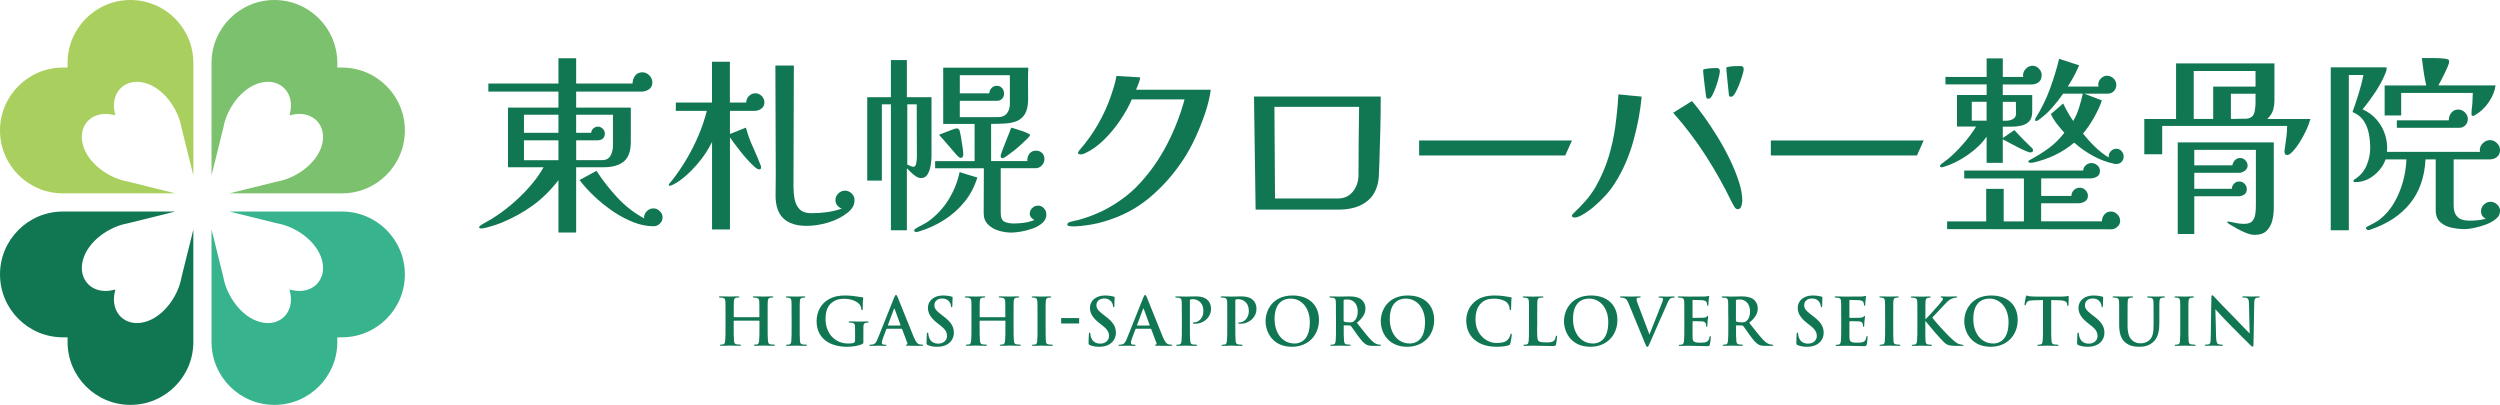 <svg height="128.49" viewBox="0 0 793.38 128.49" width="793.38" xmlns="http://www.w3.org/2000/svg"><g fill="#117752"><path d="m207.03 26.2c0 .9-.35 1.6-1.04 2.11s-1.47.76-2.32.76h-20.83v5.07h17.35v10.88c0 2.93-.74 5.01-2.23 6.23s-3.64 1.83-6.45 1.83h-8.67v20.72h-5.62v-16.62c-2.48 3.22-5.2 5.9-8.16 8.04-2.95 2.14-6.3 3.98-10.05 5.53-.41.16-1.04.39-1.89.67-.86.29-1.7.54-2.54.76s-1.46.34-1.86.34c-.12 0-.27-.03-.43-.09s-.24-.17-.24-.34c0-.2.28-.48.86-.83.57-.35 1.17-.69 1.8-1.04s1.05-.58 1.25-.7c2.12-1.3 4.2-2.82 6.26-4.55s3.98-3.61 5.77-5.62c1.79-2.02 3.3-4.1 4.52-6.26h-11.3v-18.95h16.01v-5.07h-22.24v-2.57h22.24v-8.01h5.62v8.01h17.9c0-.94.28-1.76.82-2.48.55-.71 1.31-1.07 2.29-1.07.86 0 1.6.33 2.23.98s.95 1.41.95 2.26zm-29.81 15.95v-5.74h-10.94v5.74zm0 8.68v-6.29h-10.94v6.29zm17.29-14.42h-11.67v5.74h4.77c.04-.57.28-1.04.7-1.41.43-.37.91-.55 1.44-.55.57 0 1.08.22 1.53.67s.67.96.67 1.53c0 .69-.21 1.22-.64 1.59s-.99.55-1.68.55h-6.78v6.29h8.19c1.3 0 2.21-.48 2.72-1.44s.76-1.99.76-3.09v-9.9zm15.76 32.57c0 .77-.29 1.44-.86 1.99s-1.24.83-2.02.83c-2.12 0-4.3-.45-6.54-1.34-2.24-.9-4.42-2.08-6.54-3.54-2.12-1.47-4.07-3.06-5.87-4.77-1.79-1.71-3.3-3.38-4.52-5.01l5.38-2.93c1.91 2.97 4.13 5.82 6.66 8.53 2.52 2.71 5.36 4.9 8.49 6.57 0-.04-.01-.08-.03-.12s-.03-.08-.03-.12c0-.77.29-1.46.89-2.05.59-.59 1.27-.89 2.05-.89s1.46.29 2.05.86.89 1.24.89 2.02z"/><path d="m242.59 32.5c0 .86-.33 1.52-.98 1.99s-1.38.7-2.2.7h-7.76v7.33c.86-.33 1.7-.66 2.54-1.01.83-.35 1.68-.68 2.53-1.01.57 2.12 1.31 4.18 2.23 6.17.92 2 1.76 4.01 2.54 6.05.04.08.06.2.06.37 0 .45-.2.67-.61.67-.37 0-.88-.28-1.53-.86-.65-.57-1.37-1.29-2.17-2.17-.79-.88-1.57-1.79-2.32-2.75s-1.43-1.83-2.02-2.63c-.59-.79-1.01-1.37-1.25-1.74v29.21h-5.68v-27.75c-.29.57-.59 1.14-.92 1.71s-.67 1.14-1.04 1.71c-.73 1.14-1.67 2.37-2.81 3.7-1.14 1.32-2.35 2.55-3.64 3.67-1.28 1.12-2.56 2.01-3.82 2.66-.16.08-.37.17-.61.28-.24.1-.45.15-.61.15-.2 0-.31-.08-.31-.24s.17-.44.52-.82c.35-.39.58-.66.7-.83 1.59-2.04 3.09-4.27 4.52-6.69s2.69-4.94 3.79-7.55 1.95-5.15 2.57-7.64h-9.84v-2.63h11.48v-12.96h5.68v12.96h5.19c0-.81.29-1.51.86-2.08s1.24-.86 2.02-.86 1.45.29 2.02.86.86 1.24.86 2.02zm28.59 30.99c0 .86-.19 1.6-.58 2.23s-.91 1.21-1.56 1.74c-1.75 1.39-3.81 2.43-6.17 3.15-2.36.71-4.66 1.07-6.9 1.07-3.22 0-5.66-.79-7.33-2.35-1.67-1.57-2.51-3.98-2.51-7.24 0-1.18 0-2.36.03-3.54.02-1.18.03-2.36.03-3.54 0-5.7-.02-11.41-.06-17.11s-.06-11.41-.06-17.11h5.86c0 6.4-.02 12.79-.06 19.19s-.06 12.79-.06 19.19c0 1.39.12 2.73.37 4.03.24 1.3.77 2.37 1.59 3.21.81.84 2.08 1.25 3.79 1.25s3.26-.11 4.89-.34c1.63-.22 3.2-.6 4.7-1.13-.57-.2-1.05-.54-1.44-1.01s-.58-1.03-.58-1.68c0-.81.31-1.52.92-2.11s1.3-.89 2.08-.89c.81 0 1.53.3 2.14.89s.92 1.29.92 2.11z"/><path d="m295.62 49.61c0 .69-.08 1.59-.24 2.69s-.48 2.08-.95 2.93-1.19 1.28-2.17 1.28c-.49 0-1.02-.18-1.59-.55s-1.11-.8-1.62-1.31-.93-.93-1.25-1.25v19.68h-5.07v-39.97h-2.87v24.2h-4.64v-26.46h7.51v-11.79h5.07v11.79h7.82zm-4.64 0c0-2.77-.01-5.53-.03-8.28s-.03-5.49-.03-8.22h-2.99v19.13c.2.08.51.21.92.4.41.18.73.28.98.28.41 0 .68-.22.82-.67s.23-.94.27-1.47.06-.92.06-1.16zm19.18 6.72c-.9 2.93-2.27 5.53-4.12 7.79s-4.02 4.18-6.51 5.75c-2.48 1.57-5.17 2.78-8.06 3.64-.12.04-.23.07-.34.09-.1.02-.21.03-.34.03s-.27-.03-.43-.09-.24-.17-.24-.34c0-.24.12-.45.37-.61.24-.16.45-.29.61-.37.57-.33 1.16-.64 1.77-.95s1.18-.64 1.71-1.01c2.61-1.87 4.75-4.18 6.45-6.91 1.69-2.73 2.86-5.64 3.51-8.74.94.33 1.87.62 2.81.89s1.87.54 2.81.82zm21.93 11.67c0 1.06-.42 1.97-1.25 2.72-.84.75-1.87 1.35-3.12 1.8-1.24.45-2.47.77-3.7.98-1.22.2-2.24.31-3.05.31-1.26 0-2.58-.19-3.94-.58-1.37-.39-2.51-1.04-3.45-1.96s-1.41-2.13-1.41-3.64c0-2.4 0-4.79.03-7.15.02-2.36.03-4.73.03-7.09h-15.46v-2.26h12.52v-11.8h-9.96v-17.85h27c-.08 1.47-.11 2.93-.09 4.4s.03 2.91.03 4.34v1.53c-.04 1.96-.39 3.45-1.04 4.49s-1.52 1.77-2.6 2.2-2.31.68-3.7.76c-1.38.08-2.85.12-4.4.12v11.8h11.55s-.06-.14-.06-.31c0-.81.24-1.52.73-2.11s1.16-.89 2.02-.89c.77 0 1.42.24 1.92.73.51.49.76 1.14.76 1.96 0 .73-.28 1.4-.82 1.99-.55.59-1.21.89-1.99.89h-11.06v14.18c0 1.47.39 2.39 1.16 2.78s1.79.58 3.05.58c1.06 0 2.15-.08 3.27-.24s2.19-.45 3.21-.86c-.41-.2-.75-.48-1.04-.82-.29-.35-.43-.74-.43-1.19 0-.69.26-1.29.79-1.8s1.14-.76 1.83-.76c.73 0 1.35.28 1.86.82.51.55.76 1.19.76 1.93zm-26.39-19.01c0 .24-.05.49-.15.73s-.32.37-.64.37c-.24 0-.43-.06-.55-.18-.41-.33-.78-.7-1.13-1.13s-.7-.85-1.07-1.25c-.69-.81-1.38-1.62-2.08-2.41-.69-.8-1.39-1.58-2.08-2.35.33-.12.9-.35 1.71-.67.81-.33 1.61-.63 2.38-.92.77-.28 1.28-.43 1.53-.43.45 0 .75.24.92.73.12.41.28 1.13.46 2.17s.35 2.08.49 3.12.21 1.78.21 2.23zm14.78-25.12h-15.88v5.74h9.35c.04-.65.28-1.21.73-1.68s1-.7 1.65-.7c.69 0 1.25.24 1.68.73s.64 1.08.64 1.77c0 .61-.2 1.14-.61 1.59s-.94.67-1.59.67h-11.85v5.19h12.1c1.26 0 2.21-.4 2.84-1.19s.95-1.8.95-3.02v-9.11zm6.41 19.01c0 .16-.27.51-.79 1.04s-1.18 1.15-1.95 1.86-1.59 1.41-2.44 2.08c-.86.67-1.61 1.23-2.26 1.68s-1.08.67-1.28.67c-.41 0-.61-.24-.61-.73 0-.16.14-.65.43-1.47.28-.81.64-1.74 1.07-2.78s.81-2.01 1.16-2.9c.35-.9.58-1.51.7-1.83.2.04.62.16 1.25.37.63.2 1.31.43 2.05.67.73.24 1.36.49 1.89.73s.79.45.79.61z"/><path d="m384.24 28.47c-.3 2.31-.9 4.8-1.8 7.48-.9 2.67-1.95 5.29-3.14 7.86-1.2 2.57-2.44 4.81-3.72 6.74-3.12 4.75-6.76 8.85-10.9 12.29-4.15 3.44-9 5.96-14.56 7.54-1.15.34-2.34.62-3.56.83s-2.43.39-3.62.51c-.43.04-.87.07-1.31.1-.45.02-.91.03-1.38.03-.17 0-.47-.03-.9-.1-.43-.06-.64-.25-.64-.55 0-.21.11-.39.32-.51.21-.13.41-.21.58-.26.43-.13.88-.25 1.35-.35s.92-.2 1.35-.29c2.61-.73 5.11-1.67 7.51-2.82 2.09-1.03 4.17-2.28 6.22-3.75s3.87-3.07 5.45-4.78c3.51-3.76 6.46-7.96 8.85-12.58s4.25-9.39 5.58-14.31h-16.74c-.9 2.1-2.12 4.29-3.66 6.58s-3.27 4.37-5.19 6.26c-1.92 1.88-3.96 3.32-6.09 4.3-.51.21-.98.32-1.41.32-.09 0-.22-.03-.42-.1-.19-.06-.29-.16-.29-.29 0-.21.05-.39.16-.51s.2-.28.29-.45c4.49-5.13 7.85-10.95 10.07-17.45.34-.98.66-1.99.96-3.02s.53-2.05.71-3.08l7.57.45c-.13.68-.32 1.36-.58 2.02s-.51 1.29-.77 1.89h23.73z"/><path d="m438.18 30.65c0 3.59-.04 7.18-.13 10.75s-.19 7.13-.32 10.68c-.04 1.24-.1 2.51-.16 3.82s-.31 2.56-.74 3.75c-.6 1.67-1.51 3.01-2.73 4.01-1.22 1.01-2.6 1.73-4.14 2.18s-3.14.67-4.81.67h-26.68l-.51-35.87h40.22zm-33.74 3.27.19 29.07h19.88c2.1 0 3.72-.75 4.88-2.25 1.15-1.5 1.73-3.23 1.73-5.2 0-3.59.02-7.19.06-10.78s.09-7.21.13-10.84h-26.88z"/><path d="m498.86 44.58-2.12 4.75h-46.38v-4.75h48.49z"/><path d="m520.99 30.65c-.43 4.66-1.33 9.42-2.69 14.28-1.37 4.86-3.31 9.27-5.84 13.25-.9 1.41-1.91 2.73-3.05 3.95-1.13 1.22-2.32 2.36-3.56 3.43-.38.34-.96.79-1.73 1.35s-1.56 1.05-2.37 1.48-1.48.64-1.99.64c-.17 0-.36-.03-.58-.1-.21-.06-.32-.2-.32-.42 0-.17.05-.32.16-.45s.2-.23.29-.32c1.37-1.28 2.66-2.62 3.88-4.01s2.3-2.9 3.24-4.52c1.75-3.12 3.11-6.27 4.07-9.43s1.67-6.38 2.12-9.66c.45-3.27.78-6.66.99-10.17l7.38.71zm31.94 32.98c0 .43-.1.99-.29 1.7s-.59 1.06-1.19 1.06c-.43 0-.79-.28-1.09-.83-.3-.56-.54-.98-.71-1.28-2.48-5.13-5.26-10.1-8.34-14.89s-6.52-9.32-10.33-13.6l5.97-3.72c1.15 1.33 2.44 2.97 3.85 4.94s2.83 4.12 4.27 6.45c1.43 2.33 2.74 4.72 3.91 7.15 1.18 2.44 2.13 4.78 2.85 7.03.73 2.25 1.09 4.25 1.09 6zm-7.12-41c0 .34-.12.98-.35 1.92s-.53 1.94-.9 2.98c-.36 1.05-.75 1.95-1.15 2.69-.41.75-.8 1.12-1.19 1.12s-.62-.13-.71-.38c-.04-.09-.12-.53-.22-1.35-.11-.81-.22-1.74-.35-2.79s-.24-2-.32-2.86c-.09-.86-.13-1.37-.13-1.54 0-.34.19-.51.58-.51.6-.13 1.23-.21 1.89-.26.66-.04 1.29-.06 1.89-.06.64 0 .96.34.96 1.03zm7.57-.71c0 .34-.14.98-.42 1.93-.28.94-.62 1.94-1.03 2.98-.41 1.05-.83 1.96-1.28 2.73s-.87 1.15-1.25 1.15-.62-.13-.71-.39c0-.04-.04-.47-.13-1.28s-.18-1.75-.29-2.82-.2-2.04-.29-2.92-.13-1.4-.13-1.57c0-.34.19-.51.58-.51.64-.13 1.3-.2 1.99-.23.68-.02 1.37-.03 2.05-.03.6 0 .9.32.9.96z"/><path d="m610.48 44.58-2.12 4.75h-46.38v-4.75h48.49z"/><path d="m647.92 23.94c0 .94-.32 1.65-.95 2.14s-1.4.73-2.29.73h-9.1v3.36h9.35v5.26c0 1.34-.31 2.35-.92 3.02s-1.4 1.13-2.35 1.37c-.96.24-1.98.37-3.05.37h-3.02v3.61l3.67-2.51c.81.9 1.65 1.78 2.51 2.66s1.73 1.74 2.63 2.6c.2.16.39.34.55.52s.24.42.24.7c0 .2-.09.36-.28.46-.18.1-.38.15-.58.15-.24 0-.77-.17-1.59-.52s-1.71-.77-2.69-1.28-1.88-.99-2.72-1.44-1.42-.75-1.74-.92v7.46h-5.13v-8.31c-1.02 1.47-2.29 2.84-3.82 4.13-1.53 1.28-3.16 2.4-4.89 3.36s-3.45 1.68-5.16 2.17c-.08.04-.2.06-.37.06-.37 0-.55-.12-.55-.37 0-.16.05-.29.15-.4l.28-.28c.37-.29.74-.57 1.13-.86.39-.28.76-.57 1.13-.86 1.55-1.3 3.14-2.89 4.77-4.77 1.63-1.87 2.95-3.67 3.97-5.38h-6.05v-10.02h9.41v-3.36h-13.07v-2.38h13.07v-5.87h5.13v5.87h6.48c0-.08-.01-.16-.03-.24s-.03-.16-.03-.24c0-.81.31-1.53.92-2.14s1.3-.92 2.08-.92c.81 0 1.51.32 2.08.95s.86 1.34.86 2.11zm24.93 46.08c0 .77-.3 1.43-.89 1.96s-1.25.79-1.99.79c-8.67 0-17.35-.01-26.02-.03s-17.35-.03-26.03-.03v-2.45h12.4v-10.33h5.56v10.33h6.41v-13.63h-18.94v-2.51h37.76c.04-.69.33-1.26.86-1.71s1.12-.67 1.77-.67c.69 0 1.31.24 1.86.73s.82 1.08.82 1.77c0 .86-.33 1.47-.98 1.83-.65.37-1.34.55-2.08.55h-15.58v5.56h9.59c0-.73.26-1.35.79-1.86s1.14-.76 1.83-.76 1.3.25 1.83.76.79 1.11.79 1.8c0 .82-.32 1.42-.95 1.8-.63.39-1.31.58-2.05.58h-11.85v5.74h19.3c0-.82.25-1.54.76-2.17s1.21-.95 2.11-.95c.73 0 1.39.29 1.99.86.59.57.89 1.24.89 2.02zm-42.4-31.72v-5.99h-4.7v5.99zm9.35-2.38c0-.61-.01-1.21-.03-1.8s-.03-1.19-.03-1.8h-4.15v5.99h1.1c.73 0 1.44-.17 2.11-.52s1.01-.97 1.01-1.86zm34.15 13.81c0 .65-.22 1.2-.67 1.65s-1 .67-1.65.67h-.31c-.12 0-.22-.02-.31-.06-2.36-.49-4.63-1.33-6.81-2.54-2.18-1.2-4.17-2.6-5.96-4.19-1.87 1.59-3.92 2.91-6.14 3.97s-4.53 1.85-6.93 2.38c-.12 0-.23.01-.34.03-.1.02-.21.03-.34.03-.08 0-.23-.02-.46-.06-.22-.04-.34-.14-.34-.31s.09-.31.28-.43.34-.2.46-.24c2.16-1.18 4.1-2.4 5.83-3.67 1.73-1.26 3.35-2.87 4.86-4.83-.81-.9-1.61-1.84-2.38-2.84s-1.4-2.03-1.89-3.09l3.91-3.36c.45.98.94 1.93 1.47 2.84.53.92 1.1 1.82 1.71 2.72.77-1.34 1.39-2.76 1.86-4.25s.86-2.96 1.19-4.43h-6.23c-1.06 1.51-2.23 2.99-3.51 4.46s-2.68 2.73-4.18 3.79c-.16.08-.31.17-.43.28-.12.1-.29.15-.49.15s-.31-.12-.31-.37c0-.2.08-.43.24-.67 1.79-2.89 3.27-5.91 4.43-9.04 1.16-3.14 2.15-6.36 2.96-9.66l6.35 2.08c-.98 2.28-2.18 4.52-3.6 6.72h9.77c-.08-.24-.12-.43-.12-.55 0-.77.29-1.45.86-2.02s1.22-.86 1.95-.86c.77 0 1.46.29 2.05.86s.89 1.24.89 2.02-.25 1.44-.76 1.99-1.17.82-1.99.82h-7.45l5.62 2.14c-.57 1.71-1.42 3.54-2.53 5.5-1.12 1.96-2.27 3.63-3.45 5.01 1.1 1.43 2.35 2.82 3.76 4.19 1.4 1.37 2.88 2.52 4.43 3.45-.04-.04-.06-.14-.06-.31 0-.69.24-1.28.73-1.77s1.06-.73 1.71-.73 1.2.25 1.65.76.67 1.09.67 1.74z"/><path d="m733.21 37.75c-.29 1.1-.73 2.3-1.34 3.61-.61 1.3-1.29 2.56-2.05 3.76-.75 1.2-1.54 2.23-2.35 3.09-.2.2-.45.42-.73.64-.29.23-.59.34-.92.34s-.55-.12-.67-.37c-.12-.24-.18-.51-.18-.79 0-.08 0-.16.03-.24.02-.08.03-.14.03-.18.16-1.3.34-2.59.52-3.85s.28-2.53.28-3.79h-39.65v8.98h-5.68v-11.18h10.08v-17.66h31.22v11.55c0 1.26-.14 2.36-.43 3.3s-.9 1.87-1.83 2.81h13.68zm-11.61 28.23c0 1.34-.16 2.68-.49 4s-.93 2.41-1.8 3.27c-.88.86-2.15 1.28-3.82 1.28-.77 0-1.65-.19-2.63-.58s-1.94-.85-2.9-1.37c-.96-.53-1.76-1-2.41-1.41-.08-.08-.22-.18-.43-.31-.2-.12-.31-.24-.31-.37s.1-.18.31-.18c.08 0 .16 0 .24.03.08.02.16.03.24.03.77.16 1.54.32 2.29.46s1.52.21 2.29.21c1.22 0 2.09-.3 2.6-.89s.82-1.33.95-2.23c.12-.9.18-1.79.18-2.69v-17.66h-19.55v4.89h12.1c.08-.61.35-1.15.79-1.62.45-.47 1-.7 1.65-.7s1.21.24 1.68.73.7 1.06.7 1.71-.3 1.19-.89 1.62-1.19.64-1.8.64h-14.23v5.07h11.91c.04-.65.28-1.2.73-1.65s1-.67 1.65-.67 1.21.24 1.68.73.7 1.06.7 1.71c0 .77-.27 1.34-.82 1.71s-1.17.55-1.86.55h-13.99v11.98h-5.25v-29.09h30.48v20.78zm-5.8-38.5v-4.95h-19.61v15.22h6.17v-10.27zm0 2.26h-7.82v8.01c.53 0 1.06 0 1.59-.03.53-.02 1.06-.03 1.59-.03h1.34c.45 0 .88-.06 1.28-.18.94-.33 1.51-.99 1.71-1.99s.31-1.93.31-2.78v-2.99z"/><path d="m793.38 67.03c0 .94-.44 1.76-1.31 2.47-.88.71-1.94 1.3-3.21 1.77-1.26.47-2.5.83-3.73 1.07-1.22.24-2.18.37-2.87.37-1.34 0-2.73-.14-4.15-.43-1.43-.29-2.64-.87-3.63-1.74-1-.88-1.5-2.15-1.5-3.82v-16.13h-3.24c-.29 5.66-1.94 10.34-4.95 14.03s-7.17 6.43-12.46 8.22c-.08.04-.2.08-.37.12-.16.04-.29.06-.37.06-.16 0-.33-.06-.49-.18s-.24-.27-.24-.43.05-.29.15-.37.21-.14.34-.18c.65-.33 1.3-.66 1.95-1.01s1.26-.72 1.83-1.13c1.87-1.47 3.42-3.25 4.64-5.35s2.16-4.34 2.81-6.72 1.02-4.74 1.1-7.06h-6.6c-.73 2-1.99 3.7-3.76 5.1-1.77 1.41-3.74 2.11-5.9 2.11-.37 0-.55-.1-.55-.31s.09-.38.28-.52c.18-.14.36-.25.52-.34 1.55-1.06 2.69-2.47 3.42-4.25.73-1.77 1.1-3.58 1.1-5.41 0-1.55-.14-3.07-.43-4.55-.29-1.49-.82-2.84-1.62-4.06-.79-1.22-1.99-2.16-3.57-2.81.69-1.91 1.34-3.85 1.95-5.81s1.12-3.93 1.53-5.93h-4.64v49.26h-5.74v-51.7h17.72v.73c0 .08-.05.27-.15.55s-.17.47-.21.55c-.77 1.96-1.84 3.96-3.21 6.02s-2.72 3.88-4.06 5.47c1.75.77 3.24 1.86 4.46 3.27s2.12 2.99 2.69 4.77c.57 1.77.77 3.6.61 5.47h29.51c-.04-.12-.06-.31-.06-.55 0-.86.33-1.6.98-2.23s1.4-.95 2.26-.95 1.55.32 2.2.95.98 1.37.98 2.23-.32 1.61-.95 2.14-1.4.79-2.29.79h-11.48v14.67c0 3.18 1.63 4.77 4.89 4.77.9 0 1.79-.04 2.69-.12s1.77-.24 2.63-.49c-1.02-.49-1.53-1.28-1.53-2.38 0-.81.31-1.52.92-2.11s1.3-.89 2.08-.89c.81 0 1.53.3 2.14.89s.92 1.29.92 2.11zm-1.41-39.91c-.24 1.79-.97 3.57-2.17 5.32s-2.6 3.08-4.18 3.97c-.12.08-.24.16-.37.24-.12.08-.27.12-.43.12-.29 0-.44-.1-.46-.31-.02-.2-.03-.39-.03-.55 0-.33.02-.67.06-1.04s.08-.73.12-1.1c.08-.69.13-1.41.15-2.14s.05-1.45.09-2.14h-22.73v7.15h-5.25v-9.53h13.2c-.33-1.43-.6-2.87-.82-4.34s-.42-2.91-.58-4.34h4.06c1.08 0 2.15.06 3.21.18.33.04.64.11.95.21s.46.36.46.76c0 .29-.14.77-.43 1.47-.29.69-.62 1.44-1.01 2.23s-.76 1.54-1.13 2.23-.65 1.22-.86 1.59h18.14zm-8.8 10.69c0 .77-.27 1.43-.79 1.96s-1.18.79-1.95.79h-19.79v-2.38h16.49c0-.9.26-1.69.79-2.38s1.26-1.04 2.2-1.04c.81 0 1.53.31 2.14.92s.92 1.32.92 2.14z"/><path d="m240.87 100.66c.06 0 .12-.04.12-.15v-.44c0-3.16 0-3.74-.04-4.4-.04-.71-.21-1.04-.89-1.18-.17-.04-.52-.06-.81-.06-.23 0-.35-.04-.35-.19s.14-.19.44-.19c1.12 0 2.43.06 2.99.06.5 0 1.81-.06 2.62-.06.29 0 .44.04.44.19s-.12.19-.37.19c-.17 0-.35.02-.6.06-.56.1-.73.46-.77 1.18-.04.66-.04 1.25-.04 4.4v3.65c0 1.91 0 3.55.1 4.44.06.58.19 1.04.81 1.12.29.04.75.08 1.06.08.23 0 .33.06.33.17 0 .15-.17.21-.41.21-1.35 0-2.66-.06-3.24-.06-.48 0-1.78.06-2.59.06-.29 0-.44-.06-.44-.21 0-.1.08-.17.33-.17.31 0 .56-.04.75-.08.42-.08.52-.54.6-1.14.1-.87.1-2.51.1-4.42v-1.83c0-.08-.06-.12-.12-.12h-7.93c-.06 0-.12.02-.12.12v1.83c0 1.91 0 3.55.1 4.44.06.58.19 1.04.81 1.12.29.04.75.08 1.06.08.23 0 .33.06.33.17 0 .15-.17.21-.41.21-1.35 0-2.66-.06-3.24-.06-.48 0-1.78.06-2.62.06-.27 0-.41-.06-.41-.21 0-.1.08-.17.33-.17.31 0 .56-.04.75-.08.41-.08.52-.54.6-1.14.1-.87.1-2.51.1-4.42v-3.65c0-3.16 0-3.74-.04-4.4-.04-.71-.21-1.04-.89-1.18-.17-.04-.52-.06-.81-.06-.23 0-.35-.04-.35-.19s.15-.19.44-.19c1.12 0 2.43.06 2.99.06.5 0 1.81-.06 2.61-.06.29 0 .44.04.44.19s-.19.19-.37.19c-.17 0-.44.02-.6.04-.56.08-.73.48-.77 1.2-.04.66-.04 1.25-.04 4.4v.44c0 .1.06.15.12.15h7.93z"/><path d="m251.21 100.08c0-3.16 0-3.74-.04-4.4-.04-.71-.25-1.06-.71-1.16-.23-.06-.5-.08-.75-.08-.21 0-.33-.04-.33-.21 0-.12.17-.17.5-.17.79 0 2.1.06 2.7.06.52 0 1.74-.06 2.53-.06.27 0 .44.04.44.17 0 .17-.12.21-.33.21s-.37.02-.62.06c-.56.1-.73.46-.77 1.18-.04.66-.04 1.25-.04 4.4v3.65c0 2.01 0 3.65.08 4.55.06.56.21.93.83 1.02.29.04.75.08 1.06.08.23 0 .33.06.33.17 0 .15-.17.21-.39.21-1.37 0-2.68-.06-3.24-.06-.48 0-1.78.06-2.61.06-.27 0-.41-.06-.41-.21 0-.1.08-.17.33-.17.31 0 .56-.04.75-.08.41-.08.54-.44.6-1.04.1-.87.1-2.51.1-4.53v-3.65z"/><path d="m274.01 108.37c0 .56-.02.6-.27.75-1.35.71-3.38.93-5 .93-5.08 0-9.59-2.41-9.59-8.14 0-3.32 1.72-5.65 3.61-6.79 1.99-1.2 3.84-1.35 5.58-1.35 1.43 0 3.26.25 3.67.33.44.08 1.16.21 1.64.23.25.02.29.1.29.25 0 .23-.15.81-.15 3.41 0 .33-.06.44-.23.44-.15 0-.19-.1-.21-.27-.06-.48-.17-1.14-.71-1.72-.62-.66-2.28-1.62-4.63-1.62-1.14 0-2.66.08-4.11 1.29-1.16.98-1.91 2.53-1.91 5.09 0 4.46 2.84 7.81 7.22 7.81.54 0 1.27 0 1.76-.23.31-.15.39-.41.39-.77v-1.95c0-1.04 0-1.83-.02-2.45-.02-.71-.21-1.04-.89-1.18-.17-.04-.52-.06-.81-.06-.19 0-.31-.04-.31-.17 0-.17.15-.21.44-.21 1.08 0 2.39.06 3.01.06s1.74-.06 2.43-.06c.27 0 .42.04.42.21 0 .12-.12.17-.27.17-.17 0-.31.02-.56.06-.56.1-.77.46-.79 1.18-.02.62-.02 1.45-.02 2.49v2.28z"/><path d="m281.46 104.34c-.1 0-.15.04-.19.17l-1.12 2.97c-.21.52-.31 1.02-.31 1.27 0 .37.19.64.83.64h.31c.25 0 .31.04.31.17 0 .17-.12.21-.35.21-.66 0-1.56-.06-2.2-.06-.23 0-1.37.06-2.45.06-.27 0-.39-.04-.39-.21 0-.12.12-.17.29-.17.19 0 .44-.02.6-.04.96-.12 1.35-.83 1.76-1.87l5.21-13.04c.25-.6.39-.83.58-.83.17 0 .31.19.52.66.5 1.14 3.82 9.61 5.15 12.77.79 1.87 1.39 2.16 1.83 2.26.31.06.62.08.87.08.17 0 .27.04.27.17 0 .17-.19.21-.96.21s-2.41 0-4.07-.04c-.37-.02-.48-.04-.48-.17 0-.1.08-.17.29-.19.15-.04.29-.23.19-.48l-1.66-4.4c-.04-.1-.1-.15-.21-.15h-4.63zm4.23-1.04c.1 0 .12-.06.1-.12l-1.87-5.13c-.06-.19-.15-.25-.23 0l-1.91 5.11c-.02.08 0 .15.08.15h3.82z"/><path d="m294.43 109.51c-.33-.15-.39-.25-.39-.71 0-1.14.08-2.39.1-2.72.02-.31.08-.54.25-.54.19 0 .21.19.21.35 0 .27.08.71.19 1.06.46 1.54 1.68 2.1 2.97 2.1 1.87 0 2.78-1.27 2.78-2.37 0-1.02-.31-1.97-2.03-3.32l-.96-.75c-2.28-1.79-3.07-3.24-3.07-4.92 0-2.28 1.91-3.92 4.79-3.92.79 0 1.41.08 1.91.17.35.06.62.12.85.19.19.04.29.1.29.25 0 .27-.08.87-.08 2.49 0 .46-.06.62-.23.62-.15 0-.21-.12-.21-.37 0-.19-.1-.83-.54-1.37-.31-.39-.91-1.02-2.26-1.02-1.54 0-2.47.89-2.47 2.14 0 .96.48 1.68 2.2 2.99l.58.44c2.51 1.89 3.4 3.32 3.4 5.29 0 1.2-.46 2.64-1.95 3.61-1.04.66-2.2.85-3.3.85-1.2 0-2.14-.15-3.03-.54z"/><path d="m318.92 100.66c.06 0 .12-.04.12-.15v-.44c0-3.16 0-3.74-.04-4.4-.04-.71-.21-1.04-.89-1.18-.17-.04-.52-.06-.81-.06-.23 0-.35-.04-.35-.19s.14-.19.44-.19c1.12 0 2.43.06 2.99.06.5 0 1.81-.06 2.62-.06.29 0 .44.04.44.19s-.12.19-.37.19c-.17 0-.35.02-.6.06-.56.1-.73.46-.77 1.18-.04.66-.04 1.25-.04 4.4v3.65c0 1.91 0 3.55.1 4.44.06.58.19 1.04.81 1.12.29.04.75.08 1.06.08.23 0 .33.06.33.17 0 .15-.17.21-.41.21-1.35 0-2.66-.06-3.24-.06-.48 0-1.78.06-2.59.06-.29 0-.44-.06-.44-.21 0-.1.08-.17.33-.17.31 0 .56-.04.75-.08.42-.08.52-.54.6-1.14.1-.87.1-2.51.1-4.42v-1.83c0-.08-.06-.12-.12-.12h-7.93c-.06 0-.12.02-.12.12v1.83c0 1.91 0 3.55.1 4.44.06.58.19 1.04.81 1.12.29.04.75.08 1.06.08.23 0 .33.06.33.17 0 .15-.17.21-.41.21-1.35 0-2.66-.06-3.24-.06-.48 0-1.78.06-2.62.06-.27 0-.41-.06-.41-.21 0-.1.08-.17.33-.17.31 0 .56-.04.75-.08.41-.08.52-.54.6-1.14.1-.87.1-2.51.1-4.42v-3.65c0-3.16 0-3.74-.04-4.4-.04-.71-.21-1.04-.89-1.18-.17-.04-.52-.06-.81-.06-.23 0-.35-.04-.35-.19s.15-.19.44-.19c1.12 0 2.43.06 2.99.06.5 0 1.81-.06 2.61-.06.29 0 .44.04.44.19s-.19.19-.37.19c-.17 0-.44.02-.6.04-.56.08-.73.48-.77 1.2-.04.66-.04 1.25-.04 4.4v.44c0 .1.06.15.12.15h7.93z"/><path d="m329.25 100.08c0-3.16 0-3.74-.04-4.4-.04-.71-.25-1.06-.71-1.16-.23-.06-.5-.08-.75-.08-.21 0-.33-.04-.33-.21 0-.12.17-.17.5-.17.79 0 2.1.06 2.7.06.52 0 1.74-.06 2.53-.06.27 0 .44.04.44.17 0 .17-.12.21-.33.21s-.37.02-.62.06c-.56.1-.73.46-.77 1.18-.04.66-.04 1.25-.04 4.4v3.65c0 2.01 0 3.65.08 4.55.06.56.21.93.83 1.02.29.04.75.08 1.06.08.23 0 .33.06.33.17 0 .15-.17.21-.39.21-1.37 0-2.68-.06-3.24-.06-.48 0-1.78.06-2.61.06-.27 0-.41-.06-.41-.21 0-.1.08-.17.33-.17.31 0 .56-.04.75-.08.41-.08.54-.44.6-1.04.1-.87.1-2.51.1-4.53v-3.65z"/><path d="m336.76 100.94h5.71v1.72h-5.71z"/><path d="m345.85 109.51c-.33-.15-.39-.25-.39-.71 0-1.14.08-2.39.1-2.72.02-.31.08-.54.25-.54.19 0 .21.19.21.35 0 .27.08.71.19 1.06.46 1.54 1.68 2.1 2.97 2.1 1.87 0 2.78-1.27 2.78-2.37 0-1.02-.31-1.97-2.03-3.32l-.96-.75c-2.28-1.79-3.07-3.24-3.07-4.92 0-2.28 1.91-3.92 4.79-3.92.79 0 1.41.08 1.91.17.35.06.62.12.85.19.19.04.29.1.29.25 0 .27-.08.87-.08 2.49 0 .46-.06.62-.23.62-.15 0-.21-.12-.21-.37 0-.19-.1-.83-.54-1.37-.31-.39-.91-1.02-2.26-1.02-1.54 0-2.47.89-2.47 2.14 0 .96.48 1.68 2.2 2.99l.58.44c2.51 1.89 3.4 3.32 3.4 5.29 0 1.2-.46 2.64-1.95 3.61-1.04.66-2.2.85-3.3.85-1.2 0-2.14-.15-3.03-.54z"/><path d="m360.52 104.34c-.1 0-.15.04-.19.17l-1.12 2.97c-.21.52-.31 1.02-.31 1.27 0 .37.19.64.83.64h.31c.25 0 .31.04.31.17 0 .17-.12.21-.35.21-.66 0-1.56-.06-2.2-.06-.23 0-1.37.06-2.45.06-.27 0-.39-.04-.39-.21 0-.12.12-.17.29-.17.19 0 .44-.02.6-.04.96-.12 1.35-.83 1.76-1.87l5.21-13.04c.25-.6.39-.83.58-.83.17 0 .31.19.52.66.5 1.14 3.82 9.61 5.15 12.77.79 1.87 1.39 2.16 1.83 2.26.31.06.62.08.87.08.17 0 .27.04.27.17 0 .17-.19.21-.96.21s-2.41 0-4.07-.04c-.37-.02-.48-.04-.48-.17 0-.1.08-.17.29-.19.15-.04.29-.23.19-.48l-1.66-4.4c-.04-.1-.1-.15-.21-.15h-4.63zm4.23-1.04c.1 0 .12-.06.1-.12l-1.87-5.13c-.06-.19-.15-.25-.23 0l-1.91 5.11c-.02.08 0 .15.08.15h3.82z"/><path d="m375.05 100.08c0-3.16 0-3.74-.04-4.4-.04-.71-.21-1.04-.89-1.18-.17-.04-.52-.06-.81-.06-.23 0-.35-.04-.35-.19s.15-.19.46-.19c1.1 0 2.41.06 2.99.06.85 0 2.05-.06 3.01-.06 2.59 0 3.42.79 3.9 1.25.46.46 1 1.29 1 2.72 0 2.55-2.16 4.71-5.1 4.71-.1 0-.33 0-.44-.02-.1-.02-.25-.04-.25-.19 0-.17.15-.23.58-.23 1.16 0 2.78-1.33 2.78-3.45 0-.68 0-2.06-1.16-3.09-.75-.68-1.66-.81-2.14-.81-.31 0-.62.02-.81.08-.1.04-.17.17-.17.4v8.31c0 1.91 0 3.55.1 4.44.06.58.19 1.04.81 1.12.29.04.75.08 1.06.08.23 0 .33.06.33.17 0 .15-.17.21-.39.21-1.37 0-2.68-.06-3.22-.06-.48 0-1.78.06-2.61.06-.27 0-.41-.06-.41-.21 0-.1.08-.17.33-.17.31 0 .56-.04.75-.08.41-.08.52-.54.6-1.14.1-.87.1-2.51.1-4.42v-3.65z"/><path d="m389.47 100.08c0-3.16 0-3.74-.04-4.4-.04-.71-.21-1.04-.89-1.18-.17-.04-.52-.06-.81-.06-.23 0-.35-.04-.35-.19s.15-.19.46-.19c1.1 0 2.41.06 2.99.06.85 0 2.05-.06 3.01-.06 2.59 0 3.42.79 3.9 1.25.46.46 1 1.29 1 2.72 0 2.55-2.16 4.71-5.1 4.71-.1 0-.33 0-.44-.02-.1-.02-.25-.04-.25-.19 0-.17.15-.23.58-.23 1.16 0 2.78-1.33 2.78-3.45 0-.68 0-2.06-1.16-3.09-.75-.68-1.66-.81-2.14-.81-.31 0-.62.02-.81.08-.1.04-.17.17-.17.4v8.31c0 1.91 0 3.55.1 4.44.06.58.19 1.04.81 1.12.29.04.75.08 1.06.08.23 0 .33.06.33.17 0 .15-.17.21-.39.21-1.37 0-2.68-.06-3.22-.06-.48 0-1.78.06-2.62.06-.27 0-.41-.06-.41-.21 0-.1.08-.17.33-.17.31 0 .56-.04.75-.08.41-.08.52-.54.6-1.14.1-.87.1-2.51.1-4.42v-3.65z"/><path d="m401.63 101.91c0-3.55 2.34-8.14 8.57-8.14 5.17 0 8.38 3.01 8.38 7.77s-3.32 8.51-8.59 8.51c-5.96 0-8.36-4.46-8.36-8.14zm14.05.39c0-4.65-2.68-7.54-6.08-7.54-2.39 0-5.11 1.33-5.11 6.5 0 4.32 2.39 7.75 6.37 7.75 1.45 0 4.81-.71 4.81-6.71z"/><path d="m423.96 100.08c0-3.16 0-3.74-.04-4.4-.04-.71-.21-1.04-.89-1.18-.17-.04-.52-.06-.81-.06-.23 0-.35-.04-.35-.19s.15-.19.46-.19c1.1 0 2.41.06 2.84.06.71 0 2.28-.06 2.93-.06 1.31 0 2.7.12 3.82.89.58.4 1.41 1.45 1.41 2.85 0 1.54-.62 2.93-2.72 4.63 1.85 2.33 3.28 4.19 4.5 5.48 1.16 1.2 1.99 1.35 2.3 1.41.23.04.41.06.58.06s.25.06.25.17c0 .17-.15.21-.39.21h-2.03c-1.16 0-1.68-.1-2.22-.4-.89-.48-1.68-1.45-2.84-3.05-.83-1.14-1.78-2.55-2.05-2.87-.1-.12-.23-.15-.37-.15l-1.74-.04c-.1 0-.17.04-.17.17v.29c0 1.93 0 3.57.1 4.44.06.6.19 1.06.81 1.14.31.04.77.08 1.02.08.17 0 .25.06.25.17 0 .15-.15.21-.42.21-1.2 0-2.74-.06-3.05-.06-.39 0-1.7.06-2.53.06-.27 0-.41-.06-.41-.21 0-.1.08-.17.33-.17.31 0 .56-.04.75-.08.41-.08.52-.54.6-1.14.1-.87.1-2.51.1-4.42v-3.65zm2.45 1.64c0 .23.04.31.19.37.44.15 1.06.21 1.58.21.83 0 1.1-.08 1.47-.35.62-.46 1.22-1.41 1.22-3.11 0-2.95-1.95-3.8-3.18-3.8-.52 0-.89.02-1.1.08-.15.04-.19.12-.19.29v6.31z"/><path d="m438.19 101.91c0-3.55 2.34-8.14 8.57-8.14 5.17 0 8.38 3.01 8.38 7.77s-3.32 8.51-8.59 8.51c-5.96 0-8.36-4.46-8.36-8.14zm14.05.39c0-4.65-2.68-7.54-6.08-7.54-2.39 0-5.11 1.33-5.11 6.5 0 4.32 2.39 7.75 6.37 7.75 1.45 0 4.81-.71 4.81-6.71z"/><path d="m467.89 107.79c-2.03-1.79-2.57-4.11-2.57-6.13 0-1.41.44-3.86 2.43-5.69 1.49-1.37 3.47-2.2 6.56-2.2 1.29 0 2.05.08 3.01.21.79.1 1.52.29 2.14.35.23.02.25.12.25.25 0 .17-.06.42-.1 1.14-.04.68-.02 1.83-.06 2.24-.02.31-.06.5-.25.5-.17 0-.21-.19-.21-.48-.02-.64-.29-1.37-.81-1.91-.68-.73-2.3-1.29-4.21-1.29-1.81 0-2.99.46-3.9 1.29-1.52 1.39-1.91 3.36-1.91 5.38 0 4.94 3.76 7.39 6.54 7.39 1.85 0 2.97-.21 3.8-1.16.35-.4.62-1 .71-1.37.06-.33.1-.41.27-.41.15 0 .19.15.19.31 0 .25-.25 2.06-.46 2.76-.1.35-.19.46-.54.6-.83.33-2.41.48-3.73.48-2.84 0-5.23-.62-7.12-2.26z"/><path d="m487.81 103.74c0 2.66 0 4.09.44 4.46.35.31.89.46 2.51.46 1.1 0 1.91-.02 2.43-.58.25-.27.5-.85.54-1.25.02-.19.06-.31.23-.31.15 0 .17.1.17.35 0 .23-.15 1.79-.31 2.39-.12.46-.23.56-1.31.56-1.91 0-3.82-.12-6.04-.12-.83 0-1.68.06-2.61.06-.27 0-.41-.06-.41-.21 0-.1.08-.17.33-.17.31 0 .56-.04.75-.08.41-.08.52-.54.6-1.14.1-.87.1-2.51.1-4.42v-3.65c0-3.16 0-3.74-.04-4.4-.04-.71-.21-1.04-.89-1.18-.17-.04-.42-.06-.68-.06-.23 0-.35-.04-.35-.19s.15-.19.46-.19c.98 0 2.28.06 2.84.06.5 0 2.01-.06 2.82-.06.29 0 .44.04.44.19s-.12.19-.37.19c-.23 0-.56.02-.81.06-.56.1-.73.46-.77 1.18-.04.66-.04 1.25-.04 4.4v3.65z"/><path d="m496.34 101.91c0-3.55 2.34-8.14 8.57-8.14 5.17 0 8.38 3.01 8.38 7.77s-3.32 8.51-8.59 8.51c-5.96 0-8.36-4.46-8.36-8.14zm14.05.39c0-4.65-2.68-7.54-6.08-7.54-2.39 0-5.11 1.33-5.11 6.5 0 4.32 2.39 7.75 6.37 7.75 1.45 0 4.81-.71 4.81-6.71z"/><path d="m516.75 96.1c-.48-1.14-.83-1.37-1.58-1.58-.31-.08-.64-.08-.81-.08-.19 0-.25-.06-.25-.19 0-.17.23-.19.54-.19 1.1 0 2.28.06 3.01.06.52 0 1.51-.06 2.55-.06.25 0 .48.04.48.19s-.12.19-.31.19c-.33 0-.64.02-.81.15-.15.1-.21.25-.21.44 0 .27.19.85.48 1.6 1.14 2.99 2.53 6.67 3.61 9.53.89-2.28 3.63-9.07 4.13-10.44.1-.27.19-.58.19-.77 0-.17-.08-.33-.27-.39-.25-.08-.56-.1-.83-.1-.19 0-.35-.02-.35-.17 0-.17.19-.21.58-.21 1.04 0 1.91.06 2.18.06.35 0 1.33-.06 1.95-.06.27 0 .44.04.44.19s-.12.19-.33.19-.64 0-1.02.25c-.27.19-.58.54-1.14 1.87-.81 1.95-1.37 3.07-2.49 5.63-1.33 3.03-2.3 5.3-2.76 6.33-.54 1.2-.66 1.54-.95 1.54-.27 0-.39-.29-.79-1.27l-5.23-12.69z"/><path d="m534.52 100.08c0-3.16 0-3.74-.04-4.4-.04-.71-.21-1.04-.89-1.18-.17-.04-.52-.06-.81-.06-.23 0-.35-.04-.35-.19s.15-.19.46-.19c.95 0 1.91.06 2.99.06.66 0 4.79 0 5.19-.02.39-.04.73-.08.89-.12.1-.02.23-.08.33-.08s.12.08.12.19c0 .14-.1.39-.17 1.35-.02.21-.06 1.12-.1 1.37-.02.1-.06.23-.21.23s-.19-.12-.19-.37c0-.08-.02-.41-.12-.66-.14-.37-.35-.62-1.39-.75-.35-.04-2.53-.08-2.95-.08-.1 0-.15.06-.15.21v5.25c0 .15.02.23.15.23.46 0 2.84 0 3.32-.04.5-.04.81-.1 1-.31.15-.17.23-.27.33-.27.08 0 .15.04.15.17s-.08.46-.17 1.52c-.02.41-.08 1.25-.08 1.39 0 .17 0 .4-.19.4-.15 0-.19-.23-.19-.33-.02-.21-.02-.33-.08-.6-.1-.42-.39-.73-1.16-.81-.39-.04-2.45-.06-2.95-.06-.1 0-.12.08-.12.21v1.64c0 .71-.02 2.62 0 3.22.04 1.43.37 1.74 2.49 1.74.54 0 1.41 0 1.95-.25s.79-.68.93-1.54c.04-.23.08-.31.23-.31.17 0 .17.17.17.37 0 .48-.17 1.89-.27 2.3-.14.54-.33.54-1.12.54-1.85 0-3.67-.12-5.75-.12-.83 0-1.68.06-2.62.06-.27 0-.41-.06-.41-.21 0-.1.08-.17.33-.17.31 0 .56-.04.75-.08.41-.08.52-.54.6-1.14.1-.87.1-2.51.1-4.42v-3.65z"/><path d="m548.46 100.08c0-3.16 0-3.74-.04-4.4-.04-.71-.21-1.04-.89-1.18-.17-.04-.52-.06-.81-.06-.23 0-.35-.04-.35-.19s.15-.19.46-.19c1.1 0 2.41.06 2.84.06.71 0 2.28-.06 2.93-.06 1.31 0 2.7.12 3.82.89.58.4 1.41 1.45 1.41 2.85 0 1.54-.62 2.93-2.72 4.63 1.85 2.33 3.28 4.19 4.5 5.48 1.16 1.2 1.99 1.35 2.3 1.41.23.04.41.06.58.06s.25.06.25.17c0 .17-.15.21-.39.21h-2.03c-1.16 0-1.68-.1-2.22-.4-.89-.48-1.68-1.45-2.84-3.05-.83-1.14-1.78-2.55-2.05-2.87-.1-.12-.23-.15-.37-.15l-1.74-.04c-.1 0-.17.04-.17.17v.29c0 1.93 0 3.57.1 4.44.06.6.19 1.06.81 1.14.31.04.77.08 1.02.08.17 0 .25.06.25.17 0 .15-.15.21-.42.21-1.2 0-2.74-.06-3.05-.06-.39 0-1.7.06-2.53.06-.27 0-.41-.06-.41-.21 0-.1.08-.17.33-.17.31 0 .56-.04.75-.08.41-.08.52-.54.6-1.14.1-.87.1-2.51.1-4.42v-3.65zm2.45 1.64c0 .23.04.31.19.37.44.15 1.06.21 1.58.21.83 0 1.1-.08 1.47-.35.62-.46 1.22-1.41 1.22-3.11 0-2.95-1.95-3.8-3.18-3.8-.52 0-.89.02-1.1.08-.15.04-.19.12-.19.29v6.31z"/><path d="m570.46 109.51c-.33-.15-.39-.25-.39-.71 0-1.14.08-2.39.1-2.72.02-.31.08-.54.25-.54.19 0 .21.19.21.35 0 .27.08.71.19 1.06.46 1.54 1.68 2.1 2.97 2.1 1.87 0 2.78-1.27 2.78-2.37 0-1.02-.31-1.97-2.03-3.32l-.96-.75c-2.28-1.79-3.07-3.24-3.07-4.92 0-2.28 1.91-3.92 4.79-3.92.79 0 1.41.08 1.91.17.35.06.62.12.85.19.19.04.29.1.29.25 0 .27-.08.87-.08 2.49 0 .46-.06.62-.23.62-.15 0-.21-.12-.21-.37 0-.19-.1-.83-.54-1.37-.31-.39-.91-1.02-2.26-1.02-1.54 0-2.47.89-2.47 2.14 0 .96.48 1.68 2.2 2.99l.58.44c2.51 1.89 3.4 3.32 3.4 5.29 0 1.2-.46 2.64-1.95 3.61-1.04.66-2.2.85-3.3.85-1.2 0-2.14-.15-3.03-.54z"/><path d="m584.3 100.08c0-3.16 0-3.74-.04-4.4-.04-.71-.21-1.04-.89-1.18-.17-.04-.52-.06-.81-.06-.23 0-.35-.04-.35-.19s.15-.19.46-.19c.95 0 1.91.06 2.99.06.66 0 4.79 0 5.19-.02.39-.04.73-.08.89-.12.1-.02.23-.08.33-.08s.12.08.12.19c0 .14-.1.39-.17 1.35-.02.21-.06 1.12-.1 1.37-.02.1-.06.23-.21.23s-.19-.12-.19-.37c0-.08-.02-.41-.12-.66-.14-.37-.35-.62-1.39-.75-.35-.04-2.53-.08-2.95-.08-.1 0-.15.06-.15.21v5.25c0 .15.02.23.15.23.46 0 2.84 0 3.32-.04.5-.04.81-.1 1-.31.15-.17.23-.27.33-.27.08 0 .15.04.15.17s-.08.46-.17 1.52c-.02.41-.08 1.25-.08 1.39 0 .17 0 .4-.19.4-.15 0-.19-.23-.19-.33-.02-.21-.02-.33-.08-.6-.1-.42-.39-.73-1.16-.81-.39-.04-2.45-.06-2.95-.06-.1 0-.12.08-.12.21v1.64c0 .71-.02 2.62 0 3.22.04 1.43.37 1.74 2.49 1.74.54 0 1.41 0 1.95-.25s.79-.68.93-1.54c.04-.23.08-.31.23-.31.17 0 .17.17.17.37 0 .48-.17 1.89-.27 2.3-.14.54-.33.54-1.12.54-1.85 0-3.67-.12-5.75-.12-.83 0-1.68.06-2.61.06-.27 0-.41-.06-.41-.21 0-.1.08-.17.33-.17.31 0 .56-.04.75-.08.41-.08.52-.54.6-1.14.1-.87.1-2.51.1-4.42v-3.65z"/><path d="m598.24 100.08c0-3.16 0-3.74-.04-4.4-.04-.71-.25-1.06-.71-1.16-.23-.06-.5-.08-.75-.08-.21 0-.33-.04-.33-.21 0-.12.17-.17.5-.17.79 0 2.1.06 2.7.06.52 0 1.74-.06 2.53-.06.27 0 .44.04.44.17 0 .17-.12.21-.33.21s-.37.02-.62.06c-.56.1-.73.46-.77 1.18-.04.66-.04 1.25-.04 4.4v3.65c0 2.01 0 3.65.08 4.55.06.56.21.93.83 1.02.29.04.75.08 1.06.08.23 0 .33.06.33.17 0 .15-.17.21-.39.21-1.37 0-2.68-.06-3.24-.06-.48 0-1.78.06-2.61.06-.27 0-.41-.06-.41-.21 0-.1.08-.17.33-.17.31 0 .56-.04.75-.08.41-.08.54-.44.6-1.04.1-.87.1-2.51.1-4.53v-3.65z"/><path d="m610.98 101.39c.93-.85 3.4-3.63 4.34-4.71.96-1.12 1.29-1.62 1.29-1.87 0-.17-.04-.27-.48-.37-.21-.04-.27-.1-.27-.21s.06-.17.27-.17c.73 0 1.18.06 2.1.06s2.2-.06 2.51-.06c.33 0 .37.06.37.19 0 .08-.02.17-.27.19-.48.04-.79.1-1.12.23-.73.25-1.22.52-2.32 1.66-.97 1.02-3.65 3.88-4.19 4.46 1.1 1.52 4.69 5.34 5.6 6.21 1.83 1.74 2.43 2.06 3.09 2.24.39.1.46.1.75.15.29.02.42.06.42.19 0 .15-.1.19-.39.19h-1.78c-2.34 0-3.07-.23-4.23-1.43-1.6-1.64-3.94-4.36-5.66-6.5v1.91c0 1.91 0 3.55.06 4.44.04.58.23 1.04.75 1.12.29.04.75.08 1.02.08.17 0 .27.06.27.17 0 .15-.17.21-.39.21-1.16 0-2.47-.06-2.99-.06-.48 0-1.78.06-2.62.06-.27 0-.41-.06-.41-.21 0-.1.08-.17.33-.17.31 0 .56-.04.75-.08.41-.08.52-.54.6-1.14.1-.87.1-2.51.1-4.42v-3.65c0-3.16 0-3.74-.04-4.4-.04-.71-.21-1.04-.89-1.18-.17-.04-.52-.06-.81-.06-.23 0-.35-.04-.35-.19s.15-.19.46-.19c1.1 0 2.41.06 2.91.06s1.81-.06 2.51-.06c.29 0 .44.04.44.19s-.12.19-.29.19c-.21 0-.33.02-.58.06-.56.1-.73.46-.77 1.18-.04.66-.04 1.25-.04 4.4v1.31z"/><path d="m623.37 101.91c0-3.55 2.34-8.14 8.57-8.14 5.17 0 8.38 3.01 8.38 7.77s-3.32 8.51-8.59 8.51c-5.96 0-8.36-4.46-8.36-8.14zm14.05.39c0-4.65-2.68-7.54-6.08-7.54-2.39 0-5.11 1.33-5.11 6.5 0 4.32 2.39 7.75 6.37 7.75 1.45 0 4.81-.71 4.81-6.71z"/><path d="m650.95 103.74c0 1.91 0 3.55.1 4.44.06.58.19 1.04.81 1.12.29.04.75.08 1.06.08.23 0 .33.06.33.17 0 .15-.17.21-.39.21-1.37 0-2.68-.06-3.26-.06-.48 0-1.78.06-2.62.06-.27 0-.41-.06-.41-.21 0-.1.08-.17.33-.17.31 0 .56-.04.75-.08.41-.08.54-.54.6-1.14.1-.87.1-2.51.1-4.42v-8.51c-.79.02-2.08.06-3.09.08-1.2.04-1.7.15-2.01.6-.21.31-.31.56-.35.73s-.1.25-.23.25c-.15 0-.19-.1-.19-.33 0-.33.39-2.22.44-2.39.06-.27.12-.4.25-.4.17 0 .37.21.89.25.6.06 1.39.1 2.07.1h8.22c.66 0 1.12-.06 1.43-.1.31-.06.48-.1.56-.1.15 0 .17.12.17.44 0 .44-.06 1.87-.06 2.41-.02.21-.06.33-.19.33-.17 0-.21-.1-.23-.41 0-.06-.02-.17-.02-.23-.04-.54-.6-1.12-2.45-1.16-.54-.02-1.39-.04-2.61-.06v8.51z"/><path d="m659.56 109.51c-.33-.15-.39-.25-.39-.71 0-1.14.08-2.39.1-2.72.02-.31.08-.54.25-.54.19 0 .21.19.21.35 0 .27.08.71.19 1.06.46 1.54 1.68 2.1 2.97 2.1 1.87 0 2.78-1.27 2.78-2.37 0-1.02-.31-1.97-2.03-3.32l-.96-.75c-2.28-1.79-3.07-3.24-3.07-4.92 0-2.28 1.91-3.92 4.79-3.92.79 0 1.41.08 1.91.17.35.06.62.12.85.19.19.04.29.1.29.25 0 .27-.08.87-.08 2.49 0 .46-.06.62-.23.62-.15 0-.21-.12-.21-.37 0-.19-.1-.83-.54-1.37-.31-.39-.91-1.02-2.26-1.02-1.54 0-2.47.89-2.47 2.14 0 .96.48 1.68 2.2 2.99l.58.44c2.51 1.89 3.4 3.32 3.4 5.29 0 1.2-.46 2.64-1.95 3.61-1.04.66-2.2.85-3.3.85-1.2 0-2.14-.15-3.03-.54z"/><path d="m675.17 102.99c0 3.01.6 4.28 1.62 5.11.93.77 1.89.85 2.59.85.91 0 2.03-.29 2.86-1.12 1.14-1.14 1.2-3.01 1.2-5.15v-2.6c0-3.16 0-3.74-.04-4.4-.04-.71-.21-1.04-.89-1.18-.17-.04-.52-.06-.75-.06s-.35-.04-.35-.19.15-.19.44-.19c1.06 0 2.37.06 2.39.06.25 0 1.56-.06 2.37-.06.29 0 .44.04.44.19s-.12.19-.37.19c-.23 0-.35.02-.6.06-.56.1-.73.46-.77 1.18-.04.66-.04 1.25-.04 4.4v2.22c0 2.3-.23 4.75-1.97 6.25-1.47 1.27-2.97 1.49-4.32 1.49-1.1 0-3.09-.06-4.61-1.43-1.06-.96-1.85-2.49-1.85-5.5v-3.03c0-3.16 0-3.74-.04-4.4-.04-.71-.21-1.04-.89-1.18-.17-.04-.52-.06-.81-.06-.23 0-.35-.04-.35-.19s.15-.19.46-.19c1.1 0 2.41.06 3.03.06.5 0 1.81-.06 2.55-.06.31 0 .46.04.46.19s-.12.19-.33.19c-.23 0-.35.02-.6.06-.56.1-.73.46-.77 1.18-.04.66-.04 1.25-.04 4.4v2.91z"/><path d="m691.91 100.08c0-3.16 0-3.74-.04-4.4-.04-.71-.25-1.06-.71-1.16-.23-.06-.5-.08-.75-.08-.21 0-.33-.04-.33-.21 0-.12.17-.17.5-.17.79 0 2.1.06 2.7.06.52 0 1.74-.06 2.53-.06.27 0 .44.04.44.17 0 .17-.12.21-.33.21s-.37.02-.62.06c-.56.1-.73.46-.77 1.18-.04.66-.04 1.25-.04 4.4v3.65c0 2.01 0 3.65.08 4.55.06.56.21.93.83 1.02.29.04.75.08 1.06.08.23 0 .33.06.33.17 0 .15-.17.21-.39.21-1.37 0-2.68-.06-3.24-.06-.48 0-1.78.06-2.62.06-.27 0-.41-.06-.41-.21 0-.1.08-.17.33-.17.31 0 .56-.04.75-.08.41-.08.54-.44.6-1.04.1-.87.1-2.51.1-4.53z"/><path d="m701.79 94.41c0-.42.06-.71.27-.71.23 0 .41.27.77.64.25.27 3.4 3.65 6.43 6.67 1.41 1.41 4.32 4.51 4.67 4.84l-.21-9.43c-.02-1.27-.21-1.66-.71-1.87-.31-.12-.81-.12-1.1-.12-.25 0-.33-.06-.33-.19 0-.17.23-.19.54-.19 1.08 0 2.07.06 2.51.06.23 0 1.02-.06 2.03-.06.27 0 .48.02.48.19 0 .12-.12.19-.37.19-.21 0-.37 0-.62.06-.58.17-.75.6-.77 1.77-.08 4.38-.15 8.72-.23 13.1 0 .46-.08.64-.27.64-.23 0-.48-.23-.71-.46-1.31-1.25-3.96-3.97-6.12-6.11-2.26-2.24-4.63-4.9-5-5.29l.23 8.78c.04 1.62.31 2.16.73 2.3.35.12.75.15 1.08.15.23 0 .35.04.35.17 0 .17-.19.21-.48.21-1.35 0-2.18-.06-2.57-.06-.19 0-1.16.06-2.24.06-.27 0-.46-.02-.46-.21 0-.12.12-.17.33-.17.27 0 .64-.02.93-.1.54-.17.62-.77.64-2.57.06-4.4.15-9.53.19-12.29z"/></g><path d="m108.53 67.13h-35.7s15.11 3.75 15.11 3.75c5.92 1 12.67 5.69 14.26 11.71 1.64 6.24-3.07 10.95-9.48 9.48l-.84-.19.19.84c1.47 6.41-3.25 11.12-9.48 9.48-6.01-1.58-10.7-8.33-11.71-14.26l-3.75-15.11v35.7c0 11.02 8.94 19.96 19.96 19.96s19.96-8.94 19.96-19.96v-1.48s1.48 0 1.48 0c11.02 0 19.96-8.94 19.96-19.96s-8.94-19.96-19.96-19.96z" fill="#37b48d"/><path d="m40.55 57.61c-5.92-1-12.67-5.69-14.26-11.71-1.64-6.24 3.07-10.95 9.48-9.48l.84.19-.19-.84c-1.47-6.41 3.25-11.12 9.48-9.48 6.01 1.58 10.7 8.33 11.71 14.26l3.75 15.11v-35.7c-0-11.02-8.94-19.96-19.96-19.96s-19.96 8.94-19.96 19.96v1.48s-1.48 0-1.48 0c-11.02 0-19.96 8.94-19.96 19.96s8.94 19.96 19.96 19.96h35.7s-15.11-3.75-15.11-3.75z" fill="#a9d05f"/><path d="m57.61 87.94c-1 5.92-5.69 12.67-11.71 14.26-6.24 1.64-10.95-3.07-9.48-9.48l.19-.84-.84.19c-6.41 1.47-11.12-3.25-9.48-9.48 1.58-6.01 8.33-10.7 14.26-11.71l15.11-3.75h-35.7c-11.02 0-19.96 8.94-19.96 19.96s8.94 19.96 19.96 19.96h1.48s0 1.48 0 1.48c0 11.02 8.94 19.96 19.96 19.96s19.96-8.94 19.96-19.96v-35.7s-3.75 15.11-3.75 15.11z" fill="#117752"/><path d="m108.53 21.44h-1.48s0-1.48 0-1.48c0-11.02-8.93-19.96-19.96-19.96-11.02 0-19.96 8.94-19.96 19.96v35.7s3.75-15.11 3.75-15.11c1-5.92 5.69-12.67 11.71-14.26 6.24-1.64 10.95 3.07 9.48 9.48l-.19.84.84-.19c6.41-1.47 11.12 3.25 9.48 9.48-1.58 6.01-8.33 10.7-14.26 11.71l-15.11 3.75h35.7c11.02 0 19.96-8.94 19.96-19.96s-8.94-19.96-19.96-19.96z" fill="#7cc16d"/></svg>